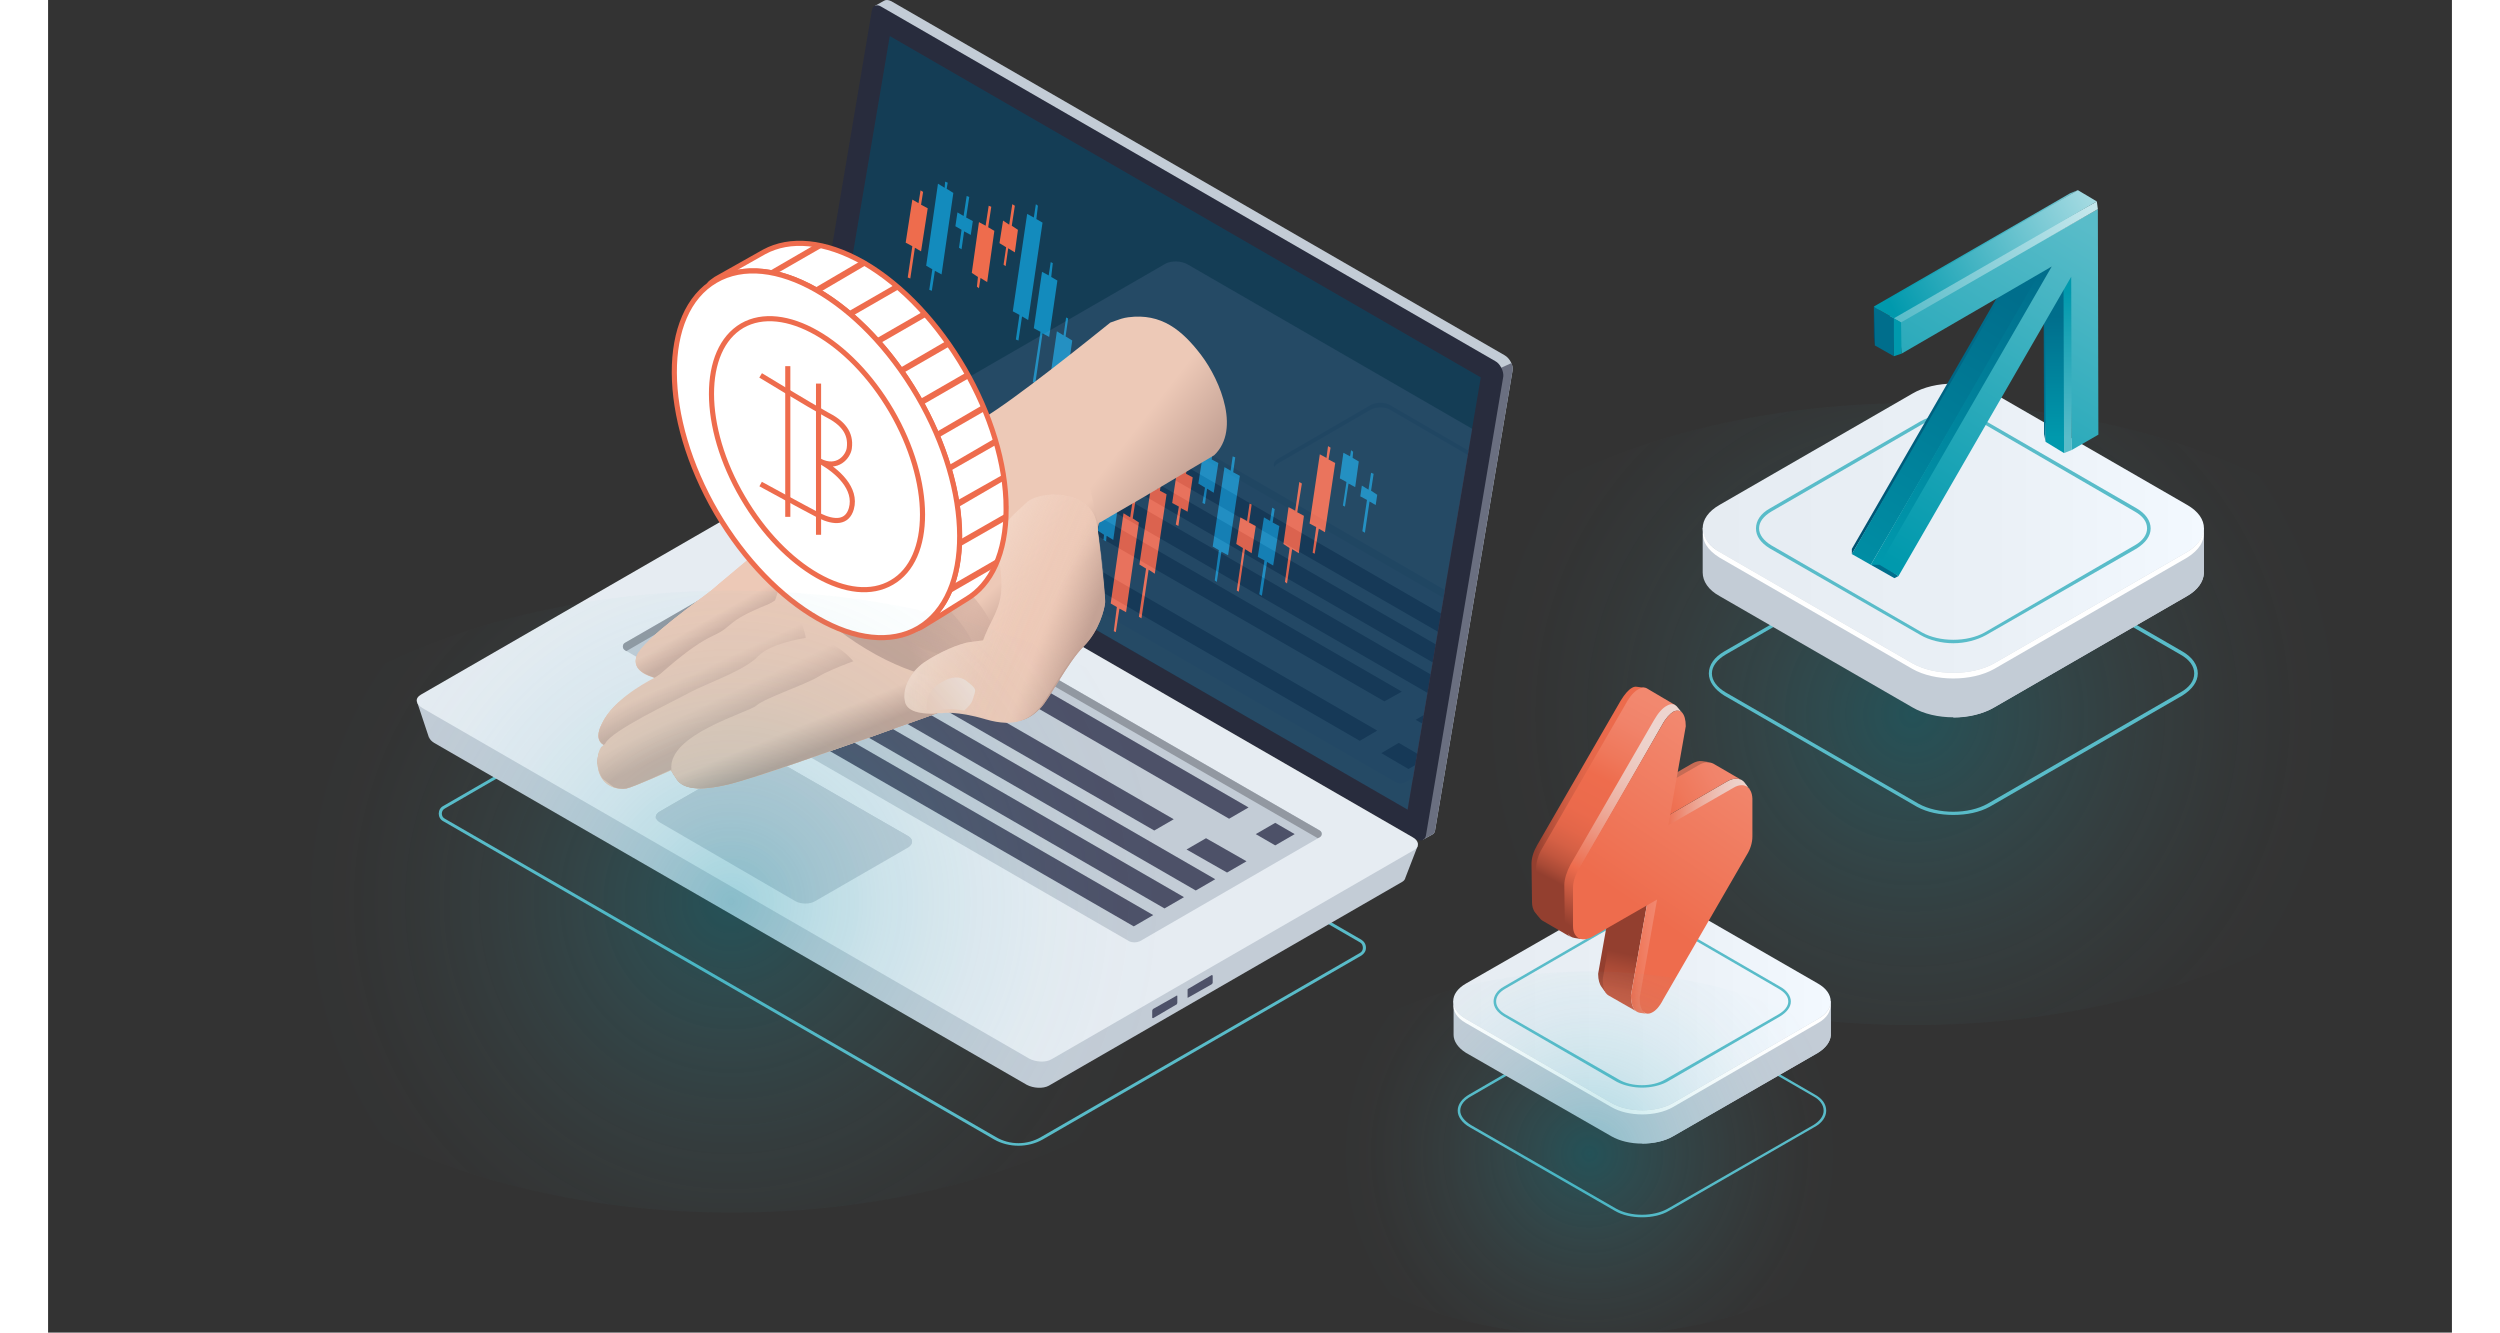 <svg version="1.2" viewBox="0 0 469 260" width="469" height="250" xmlns="http://www.w3.org/2000/svg" xmlns:xlink="http://www.w3.org/1999/xlink">
	<rect x="0" y="0" width="469" height="260" fill="#333333" stroke="none"/>
	<title>Group 313</title>
	<defs>
		<clipPath clipPathUnits="userSpaceOnUse" id="cp1">
			<path d="m-16-2h468.82v250h-468.82z"/>
		</clipPath>
		<linearGradient id="g2" x1="13999" y1="88" x2="14137.2" y2="88" gradientUnits="userSpaceOnUse">
			<stop offset="0" stop-color="#c3ccd6"/>
			<stop offset=".326" stop-color="#c7d0d9"/>
			<stop offset=".709" stop-color="#d6dde5"/>
			<stop offset="1" stop-color="#e6ecf2"/>
		</linearGradient>
		<linearGradient id="g3" x1="13998.9" y1="123.4" x2="14022.7" y2="123.4" gradientUnits="userSpaceOnUse">
			<stop offset="0" stop-color="#6a6f80"/>
			<stop offset=".187" stop-color="#6e7384"/>
			<stop offset=".406" stop-color="#7c8291"/>
			<stop offset=".643" stop-color="#9399a7"/>
			<stop offset=".89" stop-color="#b2bac6"/>
			<stop offset="1" stop-color="#c3ccd6"/>
		</linearGradient>
		<linearGradient id="g4" x1="14083.1" y1="156.8" x2="14278.5" y2="156.8" gradientUnits="userSpaceOnUse">
			<stop offset="0" stop-color="#e6ecf2"/>
			<stop offset=".574" stop-color="#eaf0f6"/>
			<stop offset="1" stop-color="#f3f9ff"/>
		</linearGradient>
		<linearGradient id="g5" x1="14115.9" y1="167.9" x2="14165.9" y2="167.9" gradientUnits="userSpaceOnUse">
			<stop offset="0" stop-color="#c3ccd6"/>
			<stop offset=".272" stop-color="#c7d0da"/>
			<stop offset=".593" stop-color="#d6dee6"/>
			<stop offset=".937" stop-color="#edf4fa"/>
			<stop offset="1" stop-color="#f3f9ff"/>
		</linearGradient>
		<linearGradient id="g6" x1="14894.6" y1="477.1" x2="14972.4" y2="370.6" gradientUnits="userSpaceOnUse">
			<stop offset=".035" stop-color="#138bbd"/>
			<stop offset=".226" stop-color="#169ac6"/>
			<stop offset=".595" stop-color="#1ec2df"/>
			<stop offset="1" stop-color="#2af6ff"/>
		</linearGradient>
		<linearGradient id="g7" x1="14895" y1="477.4" x2="14972.9" y2="370.9" gradientUnits="userSpaceOnUse">
			<stop offset=".035" stop-color="#138bbd"/>
			<stop offset=".226" stop-color="#169ac6"/>
			<stop offset=".595" stop-color="#1ec2df"/>
			<stop offset="1" stop-color="#2af6ff"/>
		</linearGradient>
		<linearGradient id="g8" x1="15409.9" y1="2133.7" x2="15482" y2="2043.6" gradientUnits="userSpaceOnUse">
			<stop offset=".035" stop-color="#ee6c4d"/>
			<stop offset=".531" stop-color="#ef785c"/>
			<stop offset="1" stop-color="#f2886f"/>
		</linearGradient>
		<linearGradient id="g9" x1="15412.2" y1="2145.3" x2="15499.8" y2="2035.7" gradientUnits="userSpaceOnUse">
			<stop offset=".035" stop-color="#ee6c4d"/>
			<stop offset=".531" stop-color="#ef785c"/>
			<stop offset="1" stop-color="#f2886f"/>
		</linearGradient>
		<linearGradient id="g10" x1="14901.6" y1="501.8" x2="15011.5" y2="351.4" gradientUnits="userSpaceOnUse">
			<stop offset=".035" stop-color="#138bbd"/>
			<stop offset=".226" stop-color="#169ac6"/>
			<stop offset=".595" stop-color="#1ec2df"/>
			<stop offset="1" stop-color="#2af6ff"/>
		</linearGradient>
		<linearGradient id="g11" x1="15417.4" y1="2158.1" x2="15505" y2="2048.6" gradientUnits="userSpaceOnUse">
			<stop offset=".035" stop-color="#ee6c4d"/>
			<stop offset=".531" stop-color="#ef785c"/>
			<stop offset="1" stop-color="#f2886f"/>
		</linearGradient>
		<linearGradient id="g12" x1="14908.8" y1="496.9" x2="14986.7" y2="390.4" gradientUnits="userSpaceOnUse">
			<stop offset=".035" stop-color="#138bbd"/>
			<stop offset=".226" stop-color="#169ac6"/>
			<stop offset=".595" stop-color="#1ec2df"/>
			<stop offset="1" stop-color="#2af6ff"/>
		</linearGradient>
		<linearGradient id="g13" x1="14907" y1="493.9" x2="14984.9" y2="387.5" gradientUnits="userSpaceOnUse">
			<stop offset=".035" stop-color="#138bbd"/>
			<stop offset=".226" stop-color="#169ac6"/>
			<stop offset=".595" stop-color="#1ec2df"/>
			<stop offset="1" stop-color="#2af6ff"/>
		</linearGradient>
		<linearGradient id="g14" x1="15413" y1="2177.7" x2="15527.4" y2="2034.5" gradientUnits="userSpaceOnUse">
			<stop offset=".035" stop-color="#ee6c4d"/>
			<stop offset=".531" stop-color="#ef785c"/>
			<stop offset="1" stop-color="#f2886f"/>
		</linearGradient>
		<linearGradient id="g15" x1="15418.6" y1="2188.1" x2="15539.6" y2="2036.6" gradientUnits="userSpaceOnUse">
			<stop offset=".035" stop-color="#ee6c4d"/>
			<stop offset=".531" stop-color="#ef785c"/>
			<stop offset="1" stop-color="#f2886f"/>
		</linearGradient>
		<linearGradient id="g16" x1="15432.9" y1="2183.8" x2="15528.6" y2="2064.1" gradientUnits="userSpaceOnUse">
			<stop offset=".035" stop-color="#ee6c4d"/>
			<stop offset=".531" stop-color="#ef785c"/>
			<stop offset="1" stop-color="#f2886f"/>
		</linearGradient>
		<linearGradient id="g17" x1="14916.9" y1="513.3" x2="14997.5" y2="403.2" gradientUnits="userSpaceOnUse">
			<stop offset=".035" stop-color="#138bbd"/>
			<stop offset=".226" stop-color="#169ac6"/>
			<stop offset=".595" stop-color="#1ec2df"/>
			<stop offset="1" stop-color="#2af6ff"/>
		</linearGradient>
		<linearGradient id="g18" x1="15430.7" y1="2183.5" x2="15532.6" y2="2056.1" gradientUnits="userSpaceOnUse">
			<stop offset=".035" stop-color="#138bbd"/>
			<stop offset=".226" stop-color="#169ac6"/>
			<stop offset=".595" stop-color="#1ec2df"/>
			<stop offset="1" stop-color="#2af6ff"/>
		</linearGradient>
		<linearGradient id="g19" x1="15437" y1="2177.1" x2="15524.6" y2="2067.5" gradientUnits="userSpaceOnUse">
			<stop offset=".035" stop-color="#ee6c4d"/>
			<stop offset=".531" stop-color="#ef785c"/>
			<stop offset="1" stop-color="#f2886f"/>
		</linearGradient>
		<linearGradient id="g20" x1="14906.2" y1="515.5" x2="14996.7" y2="391.7" gradientUnits="userSpaceOnUse">
			<stop offset=".035" stop-color="#138bbd"/>
			<stop offset=".226" stop-color="#169ac6"/>
			<stop offset=".595" stop-color="#1ec2df"/>
			<stop offset="1" stop-color="#2af6ff"/>
		</linearGradient>
		<linearGradient id="g21" x1="14895.8" y1="526.9" x2="14997.8" y2="387.4" gradientUnits="userSpaceOnUse">
			<stop offset=".035" stop-color="#138bbd"/>
			<stop offset=".226" stop-color="#169ac6"/>
			<stop offset=".595" stop-color="#1ec2df"/>
			<stop offset="1" stop-color="#2af6ff"/>
		</linearGradient>
		<linearGradient id="g22" x1="14905.4" y1="509.1" x2="14996.2" y2="384.9" gradientUnits="userSpaceOnUse">
			<stop offset=".035" stop-color="#138bbd"/>
			<stop offset=".226" stop-color="#169ac6"/>
			<stop offset=".595" stop-color="#1ec2df"/>
			<stop offset="1" stop-color="#2af6ff"/>
		</linearGradient>
		<linearGradient id="g23" x1="15442.3" y1="2170.1" x2="15529.9" y2="2060.5" gradientUnits="userSpaceOnUse">
			<stop offset=".035" stop-color="#ee6c4d"/>
			<stop offset=".531" stop-color="#ef785c"/>
			<stop offset="1" stop-color="#f2886f"/>
		</linearGradient>
		<linearGradient id="g24" x1="15447.8" y1="2173.8" x2="15535.4" y2="2064.2" gradientUnits="userSpaceOnUse">
			<stop offset=".035" stop-color="#ee6c4d"/>
			<stop offset=".531" stop-color="#ef785c"/>
			<stop offset="1" stop-color="#f2886f"/>
		</linearGradient>
		<linearGradient id="g25" x1="14921.9" y1="493.9" x2="14999.7" y2="387.4" gradientUnits="userSpaceOnUse">
			<stop offset=".035" stop-color="#138bbd"/>
			<stop offset=".226" stop-color="#169ac6"/>
			<stop offset=".595" stop-color="#1ec2df"/>
			<stop offset="1" stop-color="#2af6ff"/>
		</linearGradient>
		<linearGradient id="g26" x1="14928.3" y1="493.9" x2="15006.1" y2="387.5" gradientUnits="userSpaceOnUse">
			<stop offset=".035" stop-color="#138bbd"/>
			<stop offset=".226" stop-color="#169ac6"/>
			<stop offset=".595" stop-color="#1ec2df"/>
			<stop offset="1" stop-color="#2af6ff"/>
		</linearGradient>
		<linearGradient id="g27" x1="15462.1" y1="2178.7" x2="15549.7" y2="2069.2" gradientUnits="userSpaceOnUse">
			<stop offset=".035" stop-color="#ee6c4d"/>
			<stop offset=".531" stop-color="#ef785c"/>
			<stop offset="1" stop-color="#f2886f"/>
		</linearGradient>
		<clipPath clipPathUnits="userSpaceOnUse" id="cp2">
			<path d="m122.78 13.08l115.37 66.61-14.31 84.34-115.29-66.57z"/>
		</clipPath>
		<linearGradient id="g28" x1="14008.4" y1="113.5" x2="14203.8" y2="113.5" gradientUnits="userSpaceOnUse">
			<stop offset="0" stop-color="#c0bff6"/>
			<stop offset=".294" stop-color="#c4c3f6"/>
			<stop offset=".64" stop-color="#d2d2f9"/>
			<stop offset="1" stop-color="#e9e9fd"/>
		</linearGradient>
		<linearGradient id="g29" x1="13995.3" y1="99.1" x2="14045.4" y2="99.1" gradientUnits="userSpaceOnUse">
			<stop offset="0" stop-color="#c0bff6"/>
			<stop offset=".294" stop-color="#c4c3f6"/>
			<stop offset=".64" stop-color="#d2d2f9"/>
			<stop offset="1" stop-color="#e9e9fd"/>
		</linearGradient>
		<clipPath clipPathUnits="userSpaceOnUse" id="cp3">
			<path d="m175.38 105.58c-1.39 1.61-1.72 3.72-1.95 5.82-0.31 2.89-0.49 5.81-0.74 8.7-0.49 5.82-1 11.67-2.46 17.32-3.13 12.1-10.6 22.78-19.91 31.11-3.64 3.26-7.64 6.24-12.2 8.01-4.83 1.88-10.08 2.34-15.24 2.85-5.61 0.56-11.22 1.21-16.73 2.41-6.61 1.43-13.61 3.62-19.94 1.26-2.05-0.77-3.91-1.98-5.74-3.18q-6.43-4.21-12.86-8.41c-4.64-3.04-9.47-6.28-12.14-11.15-1.48-2.72-2.6-6.38-2.42-9.51 0.15-2.67 1.93-4.54 3.08-6.92 3.36-6.95 6.94-13.76 10.98-20.34 4.08-6.65 8.63-13.15 14.72-18.02 3.85-3.09 8.23-5.44 12.58-7.77 4.56-2.44 9.12-4.89 13.37-7.84 4.33-3.01 8.39-6.56 13.34-8.36 3.98-1.44 8.28-1.65 12.51-1.65 2.04 0 4.22 0.01 5.94-1.09 1.99-1.26 3.01-3.79 5.16-4.76 0.66-0.29 1.38-0.42 2.09-0.55 5.96-1.04 11.35-3.04 17.29-4.04 1.9-0.32 3.29-1.27 5.23-1.51 6.43-0.83 10.48 2.48 14.2 7.36 3.77 4.95 8.07 15.22 2 20.04-3.65 2.89-6.8 6.63-9.98 10.02q-0.09 0.1-0.18 0.2z"/>
		</clipPath>
		<linearGradient id="g30" x1="52.2" y1="41.2" x2="171.1" y2="133.9" gradientUnits="userSpaceOnUse">
			<stop offset=".818" stop-color="#edc9b7"/>
			<stop offset=".913" stop-color="#c4a295"/>
		</linearGradient>
		<linearGradient id="g31" x1="114.5" y1="128.8" x2="129.2" y2="144.9" gradientUnits="userSpaceOnUse">
			<stop offset=".613" stop-color="#edc9b7"/>
			<stop offset="1" stop-color="#c4a295"/>
		</linearGradient>
		<linearGradient id="g32" x1="83.1" y1="119.1" x2="89.3" y2="130" gradientUnits="userSpaceOnUse">
			<stop offset=".708" stop-color="#edc9b7"/>
			<stop offset=".994" stop-color="#d3afa1"/>
		</linearGradient>
		<linearGradient id="g33" x1="77" y1="122.5" x2="86" y2="142" gradientUnits="userSpaceOnUse">
			<stop offset=".777" stop-color="#edc9b7"/>
			<stop offset=".994" stop-color="#d3afa1"/>
		</linearGradient>
		<linearGradient id="g34" x1="85.1" y1="133" x2="94.4" y2="152.5" gradientUnits="userSpaceOnUse">
			<stop offset=".474" stop-color="#edc9b7"/>
			<stop offset=".733" stop-color="#d3afa1"/>
		</linearGradient>
		<linearGradient id="g35" x1="108.3" y1="140.3" x2="113.5" y2="153" gradientUnits="userSpaceOnUse">
			<stop offset=".416" stop-color="#edc9b7"/>
			<stop offset=".822" stop-color="#c4a295"/>
		</linearGradient>
		<linearGradient id="g36" x1="153.1" y1="112" x2="127.8" y2="119.8" gradientUnits="userSpaceOnUse">
			<stop offset="0" stop-color="#d3afa1" stop-opacity="0"/>
			<stop offset="1" stop-color="#d3afa1" stop-opacity="1"/>
		</linearGradient>
		<linearGradient id="g37" x1="149.5" y1="115.8" x2="124.1" y2="123.5" gradientUnits="userSpaceOnUse">
			<stop offset="0" stop-color="#d3afa1" stop-opacity="0"/>
			<stop offset="1" stop-color="#c6a497" stop-opacity="1"/>
		</linearGradient>
		<linearGradient id="g38" x1="129.5" y1="118.8" x2="166.1" y2="132.7" gradientUnits="userSpaceOnUse">
			<stop offset="0" stop-color="#c4a295" stop-opacity=".4"/>
			<stop offset=".017" stop-color="#c8a598" stop-opacity=".45"/>
			<stop offset=".133" stop-color="#e2bfae" stop-opacity=".76"/>
			<stop offset=".185" stop-color="#edc9b7" stop-opacity=".89"/>
			<stop offset=".279" stop-color="#edc9b7" stop-opacity=".93"/>
			<stop offset=".464" stop-color="#edc9b7" stop-opacity=".98"/>
			<stop offset=".644" stop-color="#edc9b7" stop-opacity="1"/>
			<stop offset=".667" stop-color="#edc9b7" stop-opacity=".93"/>
			<stop offset=".712" stop-color="#edc9b7" stop-opacity=".74"/>
			<stop offset=".776" stop-color="#edc9b7" stop-opacity=".44"/>
			<stop offset=".854" stop-color="#edc9b7" stop-opacity=".03"/>
			<stop offset=".86" stop-color="#edc9b7" stop-opacity="0"/>
		</linearGradient>
		<linearGradient id="g39" x1="125.9" y1="114.5" x2="160.3" y2="133.3" gradientUnits="userSpaceOnUse">
			<stop offset=".327" stop-color="#f5dacb" stop-opacity=".89"/>
			<stop offset=".345" stop-color="#f4d9ca" stop-opacity=".82"/>
			<stop offset=".408" stop-color="#f4d9ca" stop-opacity=".61"/>
			<stop offset=".472" stop-color="#f4d9ca" stop-opacity=".42"/>
			<stop offset=".535" stop-color="#f4d9ca" stop-opacity=".27"/>
			<stop offset=".598" stop-color="#f4d9ca" stop-opacity=".15"/>
			<stop offset=".661" stop-color="#f4d9ca" stop-opacity=".07"/>
			<stop offset=".722" stop-color="#f4d9ca" stop-opacity=".02"/>
			<stop offset=".782" stop-color="#f4d9ca" stop-opacity="0"/>
		</linearGradient>
		<linearGradient id="g40" x1="129.1" y1="145.3" x2="142.8" y2="137.5" gradientUnits="userSpaceOnUse">
			<stop offset="0" stop-color="#edc9b7"/>
			<stop offset=".994" stop-color="#ede6e2"/>
		</linearGradient>
		<linearGradient id="g41" x1="281.4" y1="103.1" x2="379.2" y2="103.1" gradientUnits="userSpaceOnUse">
			<stop offset="0" stop-color="#e6ecf2"/>
			<stop offset=".574" stop-color="#eaf0f6"/>
			<stop offset="1" stop-color="#f3f9ff"/>
		</linearGradient>
		<radialGradient id="g43" cx="1802.3" cy="-5770.7" r="26.4" gradientUnits="userSpaceOnUse">
			<stop offset="0" stop-color="#6a6f80" stop-opacity=".32"/>
			<stop offset="1" stop-color="#6a6f80" stop-opacity="0"/>
		</radialGradient>
		<linearGradient id="g44" x1="350.1" y1="61.7" x2="350.1" y2="85.4" gradientUnits="userSpaceOnUse">
			<stop offset="0" stop-color="#006e8c"/>
			<stop offset="1" stop-color="#0099ad"/>
		</linearGradient>
		<linearGradient id="g45" x1="352.5" y1="57" x2="353" y2="85.4" gradientUnits="userSpaceOnUse">
			<stop offset="0" stop-color="#0099ad"/>
			<stop offset="1" stop-color="#59bcc9"/>
		</linearGradient>
		<linearGradient id="g46" x1="306.8" y1="114.2" x2="338.5" y2="59.1" gradientUnits="userSpaceOnUse">
			<stop offset="0" stop-color="#004e6e"/>
			<stop offset="1" stop-color="#006e8c"/>
		</linearGradient>
		<linearGradient id="g47" x1="342.8" y1="58.2" x2="300.1" y2="128.1" gradientUnits="userSpaceOnUse">
			<stop offset="0" stop-color="#006e8c"/>
			<stop offset="1" stop-color="#0099ad"/>
		</linearGradient>
		<linearGradient id="g48" x1="348.7" y1="53.5" x2="315.1" y2="109.4" gradientUnits="userSpaceOnUse">
			<stop offset="0" stop-color="#006e8c"/>
			<stop offset="1" stop-color="#0099ad"/>
		</linearGradient>
		<linearGradient id="g49" x1="315" y1="66" x2="315.6" y2="60.1" gradientUnits="userSpaceOnUse">
			<stop offset="0" stop-color="#004e6e"/>
			<stop offset="1" stop-color="#006e8c"/>
		</linearGradient>
		<linearGradient id="g50" x1="316.8" y1="54.9" x2="385.5" y2="31.6" gradientUnits="userSpaceOnUse">
			<stop offset="0" stop-color="#0099ad"/>
			<stop offset="1" stop-color="#c4e7ec"/>
		</linearGradient>
		<linearGradient id="g51" x1="317.9" y1="109.5" x2="357.1" y2="44.5" gradientUnits="userSpaceOnUse">
			<stop offset="0" stop-color="#0099ad"/>
			<stop offset="1" stop-color="#59bcc9"/>
		</linearGradient>
		<linearGradient id="g52" x1="319.4" y1="62.2" x2="356.9" y2="40.7" gradientUnits="userSpaceOnUse">
			<stop offset="0" stop-color="#59bcc9"/>
			<stop offset="1" stop-color="#c4e7ec"/>
		</linearGradient>
		<linearGradient id="g53" x1="318.2" y1="59.8" x2="364.4" y2="34.2" gradientUnits="userSpaceOnUse">
			<stop offset="0" stop-color="#0099ad"/>
			<stop offset="1" stop-color="#c4e7ec"/>
		</linearGradient>
		<linearGradient id="g55" x1="232.8" y1="195.4" x2="306.4" y2="195.4" gradientUnits="userSpaceOnUse">
			<stop offset="0" stop-color="#e6ecf2"/>
			<stop offset=".574" stop-color="#eaf0f6"/>
			<stop offset="1" stop-color="#f3f9ff"/>
		</linearGradient>
		<radialGradient id="g56" cx="3092" cy="-4858.6" r="23.2" gradientUnits="userSpaceOnUse">
			<stop offset="0" stop-color="#9298a1" stop-opacity="1"/>
			<stop offset=".347" stop-color="#7e8390" stop-opacity=".49"/>
			<stop offset="1" stop-color="#6a6f80" stop-opacity="0"/>
		</radialGradient>
		<linearGradient id="g57" x1="265.9" y1="174.1" x2="239.4" y2="262.6" gradientUnits="userSpaceOnUse">
			<stop offset=".168" stop-color="#933f2f"/>
			<stop offset=".201" stop-color="#a94a36"/>
			<stop offset=".247" stop-color="#c2563e"/>
			<stop offset=".299" stop-color="#d56045"/>
			<stop offset=".359" stop-color="#e36649"/>
			<stop offset=".434" stop-color="#eb6a4c"/>
			<stop offset=".571" stop-color="#ee6c4d"/>
			<stop offset=".686" stop-color="#ef785b"/>
			<stop offset=".848" stop-color="#f1836a"/>
			<stop offset=".985" stop-color="#f2886f"/>
		</linearGradient>
		<linearGradient id="g58" x1="274" y1="157.1" x2="290.5" y2="157.1" gradientUnits="userSpaceOnUse">
			<stop offset="0" stop-color="#ee6c4d"/>
			<stop offset=".046" stop-color="#ed7457"/>
			<stop offset=".259" stop-color="#ed9681"/>
			<stop offset=".466" stop-color="#edb1a2"/>
			<stop offset=".663" stop-color="#edc4ba"/>
			<stop offset=".846" stop-color="#edd0c9"/>
			<stop offset="1" stop-color="#edd4ce"/>
		</linearGradient>
		<linearGradient id="g59" x1="269.5" y1="172.7" x2="252.3" y2="252.5" gradientUnits="userSpaceOnUse">
			<stop offset=".168" stop-color="#933f2f"/>
			<stop offset=".205" stop-color="#a94a36"/>
			<stop offset=".258" stop-color="#c2563e"/>
			<stop offset=".317" stop-color="#d56045"/>
			<stop offset=".385" stop-color="#e36649"/>
			<stop offset=".471" stop-color="#eb6a4c"/>
			<stop offset=".627" stop-color="#ee6c4d"/>
			<stop offset=".73" stop-color="#ef785b"/>
			<stop offset=".876" stop-color="#f1836a"/>
			<stop offset="1" stop-color="#f2886f"/>
		</linearGradient>
		<linearGradient id="g60" x1="267.4" y1="186.5" x2="272.9" y2="186.5" gradientUnits="userSpaceOnUse">
			<stop offset="0" stop-color="#ee6c4d"/>
			<stop offset=".277" stop-color="#ef785b"/>
			<stop offset=".669" stop-color="#f1836a"/>
			<stop offset="1" stop-color="#f2886f"/>
		</linearGradient>
		<linearGradient id="g61" x1="273.6" y1="157" x2="288.1" y2="148.9" gradientUnits="userSpaceOnUse">
			<stop offset="0" stop-color="#ee6c4d"/>
			<stop offset=".277" stop-color="#ef785b"/>
			<stop offset=".669" stop-color="#f1836a"/>
			<stop offset="1" stop-color="#f2886f"/>
		</linearGradient>
		<linearGradient id="g62" x1="248" y1="156.5" x2="283.2" y2="156.5" gradientUnits="userSpaceOnUse">
			<stop offset=".025" stop-color="#933f2f"/>
			<stop offset=".073" stop-color="#a94a36"/>
			<stop offset=".143" stop-color="#c2563e"/>
			<stop offset=".22" stop-color="#d56045"/>
			<stop offset=".31" stop-color="#e36649"/>
			<stop offset=".422" stop-color="#eb6a4c"/>
			<stop offset=".627" stop-color="#ee6c4d"/>
			<stop offset=".73" stop-color="#ef785b"/>
			<stop offset=".876" stop-color="#f1836a"/>
			<stop offset="1" stop-color="#f2886f"/>
		</linearGradient>
		<linearGradient id="g63" x1="250" y1="179.7" x2="272.2" y2="137.2" gradientUnits="userSpaceOnUse">
			<stop offset=".168" stop-color="#933f2f"/>
			<stop offset=".205" stop-color="#a94a36"/>
			<stop offset=".258" stop-color="#c2563e"/>
			<stop offset=".317" stop-color="#d56045"/>
			<stop offset=".385" stop-color="#e36649"/>
			<stop offset=".471" stop-color="#eb6a4c"/>
			<stop offset=".627" stop-color="#ee6c4d"/>
			<stop offset=".73" stop-color="#ef785b"/>
			<stop offset=".876" stop-color="#f1836a"/>
			<stop offset="1" stop-color="#f2886f"/>
		</linearGradient>
		<linearGradient id="g64" x1="254.4" y1="180" x2="274.9" y2="144.2" gradientUnits="userSpaceOnUse">
			<stop offset="0" stop-color="#933f2f"/>
			<stop offset=".251" stop-color="#ee6c4d"/>
			<stop offset=".285" stop-color="#ed7457"/>
			<stop offset=".445" stop-color="#ed9681"/>
			<stop offset=".6" stop-color="#edb1a2"/>
			<stop offset=".748" stop-color="#edc4ba"/>
			<stop offset=".885" stop-color="#edd0c9"/>
			<stop offset="1" stop-color="#edd4ce"/>
		</linearGradient>
		<linearGradient id="g65" x1="268" y1="176.4" x2="287.8" y2="147.5" gradientUnits="userSpaceOnUse">
			<stop offset="0" stop-color="#ee6c4d"/>
			<stop offset=".234" stop-color="#ef7355"/>
			<stop offset="1" stop-color="#f2886f"/>
		</linearGradient>
		<radialGradient id="70uqzt7nuah" cx=".5" cy=".5" r=".698" xlink:href="#fpidi56owe"></radialGradient>
		<radialGradient id="fpidi56owe" cx=".5" cy=".5" r=".703" gradientTransform="matrix(0 1 .577 0 .211 0)" gradientUnits="objectBoundingBox">
			<stop offset="0" stop-color="#0099ad"/>
			<stop offset=".007" stop-color="#0199ad" stop-opacity=".988"/>
			<stop offset=".192" stop-color="#1ba3b5" stop-opacity=".69"/>
			<stop offset=".374" stop-color="#31acbc" stop-opacity=".443"/>
			<stop offset=".549" stop-color="#42b3c2" stop-opacity=".251"/>
			<stop offset=".715" stop-color="#4fb8c5" stop-opacity=".114"/>
			<stop offset=".87" stop-color="#56bac8" stop-opacity=".027"/>
			<stop offset="1" stop-color="#59bcc9" stop-opacity="0"/>
		</radialGradient>
		<radialGradient id="gradient-1" cx=".5" cy=".5" r=".703" gradientTransform="matrix(0 1 .577 0 .211 0)" gradientUnits="objectBoundingBox">
			<stop offset="0" stop-color="#0099ad"/>
			<stop offset=".007" stop-color="#0199ad" stop-opacity=".988"/>
			<stop offset=".192" stop-color="#1ba3b5" stop-opacity=".69"/>
			<stop offset=".374" stop-color="#31acbc" stop-opacity=".443"/>
			<stop offset=".549" stop-color="#42b3c2" stop-opacity=".251"/>
			<stop offset=".715" stop-color="#4fb8c5" stop-opacity=".114"/>
			<stop offset=".87" stop-color="#56bac8" stop-opacity=".027"/>
			<stop offset="1" stop-color="#59bcc9" stop-opacity="0"/>
		</radialGradient>
		<radialGradient id="gradient-2" cx=".5" cy=".5" r=".703" gradientTransform="matrix(0 1 .577 0 .211 0)" gradientUnits="objectBoundingBox">
			<stop offset="0" stop-color="#0099ad"/>
			<stop offset=".007" stop-color="#0199ad" stop-opacity=".988"/>
			<stop offset=".192" stop-color="#1ba3b5" stop-opacity=".69"/>
			<stop offset=".374" stop-color="#31acbc" stop-opacity=".443"/>
			<stop offset=".549" stop-color="#42b3c2" stop-opacity=".251"/>
			<stop offset=".715" stop-color="#4fb8c5" stop-opacity=".114"/>
			<stop offset=".87" stop-color="#56bac8" stop-opacity=".027"/>
			<stop offset="1" stop-color="#59bcc9" stop-opacity="0"/>
		</radialGradient>
	</defs>
	<style>.s0 { opacity: .3;fill: url(#g1) } .s1 { fill: #59bcc9 } .s2 { fill: url(#g2) } .s3 { fill: url(#g3) } .s4 { fill: #282c3d } .s5 { fill: #004e6e } .s6 { fill: #c3ccd6 } .s7 { fill: url(#g4) } .s8 { fill: #4d5168 } .s9 { fill: #9298a1 } .s10 { fill: url(#g5) } .s11 { fill: url(#g6) } .s12 { fill: url(#g7) } .s13 { fill: url(#g8) } .s14 { fill: url(#g9) } .s15 { fill: url(#g10) } .s16 { fill: url(#g11) } .s17 { fill: url(#g12) } .s18 { fill: url(#g13) } .s19 { fill: url(#g14) } .s20 { fill: url(#g15) } .s21 { fill: url(#g16) } .s22 { fill: url(#g17) } .s23 { fill: url(#g18) } .s24 { fill: url(#g19) } .s25 { fill: url(#g20) } .s26 { fill: url(#g21) } .s27 { fill: url(#g22) } .s28 { fill: url(#g23) } .s29 { fill: url(#g24) } .s30 { fill: url(#g25) } .s31 { fill: url(#g26) } .s32 { fill: url(#g27) } .s33 { fill: url(#g28) } .s34 { fill: url(#g29) } .s35 { fill: #9198db } .s36 { fill: #adb1f2 } .s37 { fill: #24126a } .s38 { fill: #d4c3b0 } .s39 { fill: url(#g30) } .s40 { fill: url(#g31) } .s41 { fill: url(#g32) } .s42 { fill: url(#g33) } .s43 { fill: url(#g34) } .s44 { fill: url(#g35) } .s45 { fill: url(#g36) } .s46 { fill: url(#g37) } .s47 { fill: url(#g38) } .s48 { fill: url(#g39) } .s49 { fill: url(#g40) } .s50 { fill: #ffffff;stroke: #ee6c4d;stroke-miterlimit:100 } .s51 { fill: none;stroke: #ee6c4d;stroke-miterlimit:100 } .s52 { fill: #ee6c4d } .s53 { fill: url(#g41) } .s54 { fill: #ffffff } .s55 { opacity: .3;fill: url(#g42) } .s56 { fill: url(#g43) } .s57 { fill: #006e8c } .s58 { fill: url(#g44) } .s59 { fill: url(#g45) } .s60 { fill: url(#g46) } .s61 { fill: url(#g47) } .s62 { fill: url(#g48) } .s63 { fill: url(#g49) } .s64 { fill: url(#g50) } .s65 { fill: url(#g51) } .s66 { fill: url(#g52) } .s67 { fill: #0099ad } .s68 { fill: url(#g53) } .s69 { opacity: .3;fill: url(#g54) } .s70 { fill: url(#g55) } .s71 { fill: url(#g56) } .s72 { fill: #c76b54 } .s73 { fill: url(#g57) } .s74 { fill: url(#g58) } .s75 { fill: url(#g59) } .s76 { fill: url(#g60) } .s77 { fill: url(#g61) } .s78 { fill: url(#g62) } .s79 { fill: url(#g63) } .s80 { fill: url(#g64) } .s81 { fill: url(#g65) }
	</style>
	<g id="Group 313" transform="matrix(1, 0, 0, 1, 41.421, -0)">
		<g id="Group 312" clip-path="url(#cp1)">
			<g id="Group 311">
				<g id="Group 288">
					<g id="Group 277" transform="matrix(1, 0, 0, 1, 0, -6.061)">
						<g id="Group 276">
							<g id="Group 249">
								<path id="Path 621" fill-rule="evenodd" class="s1" d="m147.9 229.6c-1.6 0-3.3-0.4-4.7-1.2l-107.5-62.1c-0.6-0.3-0.9-0.9-0.9-1.5 0-0.6 0.3-1.2 0.9-1.5l66.8-38.6q0.1 0 0.3 0l112 64.7c0.6 0.4 0.9 0.9 0.9 1.6 0 0.6-0.3 1.1-0.9 1.5l-62.2 35.9c-1.4 0.8-3.1 1.2-4.7 1.2zm-45.3-104.3l-66.6 38.5c-0.4 0.2-0.6 0.6-0.6 1 0 0.4 0.2 0.8 0.6 1l107.5 62.1c2.7 1.6 6.1 1.6 8.8 0l62.2-35.9c0.4-0.2 0.6-0.6 0.6-1 0-0.5-0.2-0.9-0.6-1.1z"/>
							</g>
							<g id="Group 270">
								<g id="Group 251">
									<path id="Path 622" class="s2" d="m106.1 96.6l15-88.9-1.2-0.5 1.8-1c0.3-0.2 0.8-0.2 1.4 0.1l119.7 69.1c1 0.6 1.7 2 1.5 3l-15.1 89.6c0 0.4-0.3 0.8-0.6 0.9l-1.8 1-0.3-1.6h0.1l-118.9-68.7c-1-0.6-1.8-2-1.6-3z"/>
									<path id="Path 623" class="s3" d="m242.1 77.8l2-0.9c0.2 0.5 0.3 1.1 0.2 1.5l-15.1 89.6c0 0.4-0.3 0.8-0.6 0.9l-1.8 1-0.3-1.6h0.1l-6-3.5z"/>
									<path id="Path 624" class="s4" d="m105.8 100.7l119.7 69.1c0.9 0.5 1.7 0.2 1.9-0.7l15.1-89.6c0.1-1-0.6-2.5-1.6-3l-119.7-69.1c-0.9-0.6-1.7-0.3-1.9 0.7l-15.1 89.5c-0.1 1.1 0.6 2.5 1.6 3.1z"/>
									<g id="Group 250" style="opacity: .5">
										<path id="Path 625" class="s5" d="m122.8 13.1l115.3 66.6-14.3 84.3-115.3-66.5z"/>
									</g>
								</g>
								<g id="Group 253">
									<path id="Path 626" class="s6" d="m30.6 143.1l6.5 3.4 65.5-37.8c1.1-0.6 3-0.6 4.3 0.2l112.9 65.2c1.1-0.6 6-3 6-3l-2.4 6.2q-0.1 0.5-0.6 0.8l-69 39.8c-1.1 0.6-3 0.5-4.3-0.2l-115.6-66.7q-0.8-0.5-1-1.1v0.1z"/>
									<path id="Path 627" class="s7" d="m31.6 144.2l118.4 68.4c1.3 0.7 3.3 0.8 4.4 0.1l70.7-40.8c1.1-0.6 1-1.8-0.3-2.5l-118.5-68.4c-1.3-0.8-3.2-0.8-4.3-0.2l-70.7 40.8c-1.2 0.7-1 1.8 0.3 2.6z"/>
									<path id="Path 628" class="s8" d="m185.8 197.8v-1.3c0-0.2-0.1-0.2-0.2-0.2l-4.6 2.7c-0.1 0-0.1 0.2-0.1 0.3v1.3c0 0.1 0 0.2 0.1 0.1l4.6-2.6c0.1-0.1 0.2-0.2 0.2-0.3z"/>
									<path id="Path 629" class="s8" d="m178.9 201.7v-1.3c0-0.1-0.1-0.2-0.1-0.1l-4.6 2.6c-0.1 0.1-0.2 0.2-0.2 0.4v1.3c0 0.1 0.1 0.1 0.2 0.1l4.6-2.7c0 0 0.1-0.2 0.1-0.3z"/>
									<path id="Path 630" class="s6" d="m206.7 168.1l-98.5-56.8c-0.6-0.4-1.4-0.4-2.1 0l-35 20.2c-0.5 0.3-0.5 1.1 0 1.4l98.4 56.8c0.6 0.3 1.4 0.3 2.1 0l35.1-20.3c0.5-0.3 0.5-1 0-1.3z"/>
									<path id="Path 631" class="s9" d="m206.7 169.4l-0.4 0.2-98.1-56.6c-0.6-0.4-1.4-0.4-2.1 0l-34.7 20.1-0.3-0.2c-0.5-0.3-0.5-1.1 0-1.4l35-20.2c0.7-0.4 1.5-0.4 2.1 0l98.5 56.8c0.5 0.3 0.5 1 0 1.3z"/>
									<g id="Group 252">
										<path id="Path 632" class="s8" d="m103.5 116.4l85.5 49.4 3.8-2.2-85.5-49.4z"/>
										<path id="Path 633" class="s8" d="m94.1 121.8l80.3 46.3 3.8-2.2-80.2-46.3z"/>
										<path id="Path 634" class="s8" d="m88.1 125.3l94.4 54.5 3.8-2.2-94.4-54.5z"/>
										<path id="Path 635" class="s8" d="m82 128.8l94.4 54.5 3.8-2.2-94.4-54.5z"/>
										<path id="Path 636" class="s8" d="m75.9 132.3l94.5 54.5 3.8-2.2-94.5-54.5z"/>
										<path id="Path 637" class="s8" d="m194.2 168.8l3.8 2.2 3.8-2.2-3.8-2.2z"/>
										<path id="Path 638" class="s8" d="m180.7 171.8l7.9 4.5 3.8-2.2-7.9-4.5z"/>
									</g>
									<path id="Path 639" class="s10" d="m104.4 181.9l-26.5-15.4c-1-0.6-1-1.5 0-2.1l18.2-10.5c1-0.6 2.7-0.6 3.7 0l26.6 15.3c1 0.6 1 1.6 0 2.2l-18.2 10.5c-1 0.6-2.7 0.6-3.8 0z"/>
									<path id="Path 640" class="s6" d="m126.4 170.1l-26.6-15.3c-1-0.6-2.7-0.6-3.7 0l-18.2 10.4q-0.5 0.3-0.7 0.7c-0.2-0.5 0-1.1 0.7-1.5l18.2-10.5c1-0.6 2.7-0.6 3.7 0l26.6 15.3c0.7 0.4 0.9 1 0.6 1.5q-0.2-0.3-0.6-0.6z"/>
								</g>
								<g id="Group 255">
									<g id="Group 254">
										<path id="Path 641" class="s11" d="m214.9 100.8l1.3 0.8 0.5-3.3 0.5 0.2-0.5 3.3 1.2 0.8-0.3 2-1.2-0.7-0.9 6.1-0.5-0.3 0.9-6.1-1.3-0.7z"/>
										<path id="Path 642" class="s12" d="m211.3 94.4l1.3 0.7 0.2-1.2 0.4 0.3-0.1 1.2 1.2 0.7-0.7 5-1.3-0.7-0.7 4.5-0.4-0.2 0.7-4.6-1.3-0.7z"/>
										<path id="Path 643" class="s13" d="m206.7 94.7l1.3 0.7 0.3-2.3 0.5 0.3-0.4 2.3 1.3 0.7-2 13.5-1.2-0.7-0.8 4.9-0.4-0.2 0.7-5-1.3-0.7z"/>
										<path id="Path 644" class="s14" d="m200.6 105l1.3 0.7 0.8-5.6 0.5 0.3-0.9 5.6 1.3 0.7-1 7.3-1.3-0.8-1 6.7-0.4-0.3 0.9-6.6-1.2-0.8z"/>
										<path id="Path 645" class="s15" d="m195.8 107l1.2 0.7 0.4-2.6 0.5 0.3-0.4 2.6 1.3 0.7-1.2 7.7-1.2-0.7-1 6.6-0.5-0.3 1-6.6-1.3-0.7z"/>
										<path id="Path 646" class="s16" d="m191.2 107l1.3 0.7 0.5-3.4 0.4 0.2-0.5 3.5 1.3 0.7-0.8 5.3-1.3-0.8-1.2 8.3-0.4-0.2 1.2-8.3-1.3-0.8z"/>
										<path id="Path 647" class="s17" d="m188.1 97.2l1.2 0.7 0.4-2.8 0.5 0.2-0.4 2.9 1.3 0.7-2.3 15.5-1.3-0.7-0.9 5.9-0.4-0.3 0.8-5.9-1.2-0.7z"/>
										<path id="Path 648" class="s18" d="m183.9 94.7l1.2 0.7 0.9-6.2 0.5 0.3-0.9 6.2 1.3 0.7-0.9 5.8-1.3-0.8-0.4 3-0.5-0.2 0.5-3-1.3-0.8z"/>
										<path id="Path 649" class="s19" d="m178.9 97.5l1.2 0.7 0.7-4.7 0.5 0.2-0.7 4.8 1.3 0.7-1 6.7-1.3-0.7-0.5 3.5-0.5-0.3 0.6-3.5-1.3-0.7z"/>
										<path id="Path 650" class="s20" d="m173.8 100.8l1.3 0.7 1-6.8 0.5 0.3-1.1 6.8 1.3 0.7-2.3 15.5-1.2-0.8-1.4 9.5-0.5-0.3 1.4-9.4-1.3-0.8z"/>
										<path id="Path 651" class="s21" d="m168.4 106.2l1.3 0.8 0.6-4 0.5 0.3-0.6 3.9 1.2 0.8-2.5 17.5-1.3-0.7-0.7 4.6-0.4-0.2 0.6-4.7-1.2-0.7z"/>
										<path id="Path 652" class="s22" d="m164.5 101.9l1.3 0.7 0.6-3.9 0.4 0.2-0.5 4 1.2 0.7-1.1 7.8-1.3-0.8-0.1 1.1-0.5-0.3 0.1-1-1.2-0.8z"/>
										<path id="Path 653" class="s23" d="m162.2 86.8l1.2 0.7 0.5-3.2 0.5 0.3-0.5 3.2 1.3 0.7-2.1 14.3-1.3-0.7-0.6 4-0.5-0.2 0.6-4.1-1.2-0.7z"/>
										<path id="Path 654" class="s24" d="m158.2 82.9l1.2 0.7 0.2-1.2 0.5 0.3-0.2 1.2 1.3 0.7-1 6.6-1.3-0.8-0.5 3.9-0.5-0.3 0.6-3.8-1.3-0.8z"/>
										<path id="Path 655" class="s25" d="m155.4 70.7l1.3 0.8 0.5-3.5 0.4 0.2-0.5 3.5 1.3 0.8-1.6 11-1.3-0.8-0.5 3.7-0.5-0.3 0.5-3.6-1.2-0.8z"/>
										<path id="Path 656" class="s26" d="m152.5 59.1l1.3 0.7 0.4-2.6 0.4 0.2-0.3 2.7 1.2 0.7-1.6 11-1.3-0.7-1.4 9.7-0.5-0.2 1.5-9.8-1.3-0.7z"/>
										<path id="Path 657" class="s27" d="m149.6 47.8l1.3 0.7 0.4-2.6 0.4 0.3-0.3 2.6 1.2 0.7-2.8 19-1.2-0.7-0.7 4.7-0.5-0.2 0.7-4.8-1.3-0.7z"/>
										<path id="Path 658" class="s28" d="m144.9 49.1l1.2 0.8 0.6-4 0.5 0.3-0.6 3.9 1.2 0.8-0.6 4.4-1.3-0.8-0.5 3.5-0.4-0.3 0.5-3.4-1.3-0.8z"/>
										<path id="Path 659" class="s29" d="m140.2 49.4l1.3 0.7 0.6-3.9 0.5 0.2-0.6 4 1.2 0.7-1.4 10-1.3-0.8-0.3 2-0.4-0.3 0.2-1.9-1.2-0.8z"/>
										<path id="Path 660" class="s30" d="m136 47.5l1.2 0.7 0.6-3.9 0.5 0.2-0.6 4 1.3 0.7-0.4 2.7-1.3-0.7-0.5 3.5-0.5-0.3 0.5-3.5-1.2-0.7z"/>
										<path id="Path 661" class="s31" d="m132.2 41.9l1.3 0.8 0.1-1.2 0.5 0.2-0.2 1.2 1.3 0.8-2.3 15.9-1.3-0.7-0.6 3.9-0.5-0.2 0.6-4-1.2-0.7z"/>
										<path id="Path 662" class="s32" d="m127.2 45l1.2 0.7 0.4-2.5 0.5 0.3-0.4 2.5 1.3 0.7-1.3 8.4-1.2-0.7-0.9 6-0.5-0.2 0.9-6.1-1.3-0.7z"/>
									</g>
								</g>
							</g>
							<g id="Group 275" style="opacity: .1">
								<g id="Group 274" clip-path="url(#cp2)">
									<g id="Group 273">
										<path id="Path 675" class="s33" d="m106.2 100.9l118.5 68.4c1.3 0.7 3.2 0.8 4.4 0.1l70.7-40.8c1.1-0.6 0.9-1.8-0.4-2.5l-118.4-68.4c-1.3-0.8-3.3-0.8-4.4-0.2l-70.7 40.8c-1.1 0.7-1 1.8 0.3 2.6z"/>
										<path id="Path 676" class="s34" d="m225 113.1l-26.5-15.3c-1-0.6-1-1.6 0-2.2l18.1-10.5c1.1-0.6 2.8-0.6 3.8 0l26.5 15.4c1.1 0.6 1.1 1.5 0 2.1l-18.1 10.5c-1 0.6-2.7 0.6-3.8 0z"/>
										<path id="Path 677" class="s35" d="m246.9 101.4l-26.5-15.4c-1-0.6-2.7-0.6-3.8 0l-18.1 10.5q-0.5 0.3-0.7 0.7c-0.2-0.6 0-1.2 0.7-1.6l18.1-10.5c1.1-0.6 2.8-0.6 3.8 0l26.5 15.4c0.8 0.4 1 1 0.7 1.5q-0.2-0.4-0.7-0.6z"/>
										<g id="Group 272">
											<path id="Path 678" class="s36" d="m258.6 137.1l-98.4-56.9c-0.7-0.3-1.5-0.3-2.2 0l-35 20.3c-0.5 0.3-0.5 1 0 1.3l98.4 56.8c0.6 0.4 1.5 0.4 2.1 0l35.1-20.2c0.5-0.3 0.5-1 0-1.3z"/>
											<path id="Path 679" class="s35" d="m258.6 138.4l-0.3 0.2-98.1-56.7c-0.7-0.3-1.5-0.3-2.2 0l-34.7 20.1-0.3-0.2c-0.5-0.3-0.5-1 0-1.3l35-20.3c0.7-0.3 1.5-0.3 2.2 0l98.4 56.9c0.5 0.3 0.5 1 0 1.3z"/>
											<g id="Group 271">
												<path id="Path 680" class="s37" d="m132.2 99.1l85.7 49.5-3.4 2-85.7-49.5z"/>
												<path id="Path 681" class="s37" d="m141.2 93.9l81.5 47.1-3.4 1.9-81.5-47z"/>
												<path id="Path 682" class="s37" d="m228.8 144.5l7.6 4.4-3.4 1.9-7.6-4.3z"/>
												<path id="Path 683" class="s37" d="m222.1 151l5.3 3.1-3.4 2-5.3-3.1z"/>
												<path id="Path 684" class="s37" d="m146.9 90.6l95.2 55-3.4 2-95.2-55z"/>
												<path id="Path 685" class="s37" d="m152.5 87.4l95.2 55-3.4 1.9-95.2-55z"/>
												<path id="Path 686" class="s37" d="m158.2 84.1l95.2 55-3.4 1.9-95.2-54.9z"/>
											</g>
										</g>
									</g>
								</g>
							</g>
						</g>
					</g>
					<path id="Path 689" class="s38" d="M 141.3 149.739 C 141.367 149.739 141.433 149.739 141.5 149.739 L 141.3 149.739 Z"/>
					<g id="Group 279" transform="matrix(1, 0, 0, 1, 0, -6.061)">
						<g id="Group 278" clip-path="url(#cp3)">
							<path id="Path 690" class="s39" d="m65.9 156.1c0.7 3.6 4 4 5.5 3.8 1.5-0.3 8.8-3.6 8.8-3.6 0 0-0.1 0.3 1.1 1.9 1.2 1.7 4.2 2.3 10 0.9 5.8-1.4 19.8-6.5 28.5-9.5 8.7-3.1 12.8-4.6 12.8-4.6 0.4 0 0.6-0.1 0.6-0.1h1c0 0 2.8-0.2 8.3 1.4 5.5 1.6 8-0.3 9.8-2.2 1.7-1.8 5.2-8.8 8.3-11.9 3.1-3.1 4.1-7.4 4.2-8.5 0.1-0.3-0.1-1.7-0.2-3.5-0.4-3.6-1-8.7-1.2-10.2 0-0.7 0-1.1 0-1.4q0.1 0 0.1-0.1c0.1-0.6 0.5-0.6 0.5-0.6 0 0 3-1.8 8.4-4.9 5.3-3.1 37.4-22.2 41-24.4 2.4-1.4 4.1-5.5 2.4-10.9-0.9-2.8-2.8-5.9-6.1-9.2-9.5-9.4-19.9-7.2-22.4-6.7-2.6 0.4-8.5 6-8.5 6 0 0-7.6 6.7-12.6 10.9-5.1 4.1-19.3 15.5-25.1 18.9-2 1.1-3.3 1.5-4.4 1.6-2 0.2-3.5-0.4-8.3 1.7-7.5 3.3-17.6 10.9-21.8 15.1-4.3 4.1-16.2 13.2-18.4 15.1-2.2 1.8-13.6 9.7-14.8 13-0.8 2.4 1.6 3 2.9 3.6 0.5 0.2 0.6 0.6 0.6 0.6 0 0-7.2 3.5-9.8 8.1-2.7 4.5 0.2 5.1 0.2 5.1 0 0-2.1 1-1.4 4.6z"/>
							<path id="Path 691" class="s40" d="m65.8 155.2q0 0.4 0.1 0.9 0.3 1.2 0.9 2c0.5 0.8 1.3 1.3 2.1 1.6 0.9 0.3 1.8 0.3 2.5 0.2 1.5-0.3 8.8-3.6 8.8-3.6q0 0.1 0 0.2c0.1 0.2 0.4 0.7 1.1 1.7 1.2 1.7 4.2 2.3 10 0.9 5.8-1.4 19.8-6.5 28.5-9.5q2-0.8 3.8-1.4c6.1-2.1 9-3.2 9-3.2l1.6-0.1c0 0 2.8-0.2 8.2 1.4q0.1 0 0.1 0c5.5 1.6 8-0.3 9.8-2.2 1.7-1.8 5.2-8.8 8.3-11.9 3.1-3.1 4.1-7.4 4.2-8.5 0.1-1-1.1-11.5-1.4-13.7 0-0.7 0-1.1 0.1-1.5l-2.2-9.8c0 0-1.5-2.6-4.2-2.8 0 0-0.6-0.1-1.6-0.4q-0.2 0-0.3-0.1-0.3-0.1-0.6-0.2-0.2-0.1-0.5-0.2-1-0.5-2-1.2-0.2-0.2-0.4-0.4-0.1 0-0.1-0.1-0.3-0.2-0.6-0.5-0.3-0.4-0.6-0.7c-2.3-3.2-4-3-7.6-3.7-1.4-0.2-3.3-0.1-5.6 0-2.1 0.1-4 0.4-8.8 2.5-3.5 1.6-7.7 4.1-11.5 6.8-4.2 2.9-8.1 6.1-10.3 8.3-1.9 1.7-6.7 5.1-9.5 7.6-3.9 3.3-7.7 6.4-8.9 7.5-2.2 1.8-13.6 9.7-14.8 13-1 2.9 2.5 3.9 3.4 4.2 0.2 0 0 0.4 0 0.4h-0.1l-0.4 0.2-0.2 0.1q-0.4 0.2-0.9 0.5c-2.2 1.2-6.2 3.7-8.1 6.9-2.7 4.5 0.2 5.1 0.2 5.1q0 0 0 0c-0.1 0-0.4 0.2-0.7 0.6q0 0.1-0.1 0.1c-0.4 0.5-0.8 1.5-0.7 3z"/>
							<path id="Path 692" class="s41" d="m76.9 138.3l23.5-15.1c0 0 3.5-8.2-3.3-9.6-3.9 3.3-7.7 6.4-8.9 7.5-2.2 1.8-13.6 9.7-14.8 13-1 2.9 2.5 3.8 3.5 4.2z"/>
							<path id="Path 693" class="s42" d="m65.8 155.2c11.1-4.8 41.6-18.8 40.7-24.2-1-6.5-5.2-7.9-5.2-7.9-11.2 4.2-8.4 4.9-13 7-4.7 2.1-11.5 8.6-11.5 8.6h-0.1l-0.4 0.2-0.2 0.1-0.9 0.5c-2.2 1.2-6.2 3.7-8.1 6.9q-0.5 0.9-0.8 1.6c-0.9 2.3 0.2 3.1 0.7 3.4 0.2 0.1 0.3 0.1 0.3 0.1q0 0 0 0c-0.1 0-0.4 0.2-0.7 0.6q0 0.1-0.1 0.1c-0.4 0.5-0.8 1.5-0.7 3z"/>
							<path id="Path 694" class="s43" d="m65.8 155q0 0.4 0.1 0.9 0.3 1.3 0.9 2.1l2.1 1.6c0.9 0.4 1.8 0.4 2.5 0.3 1.5-0.3 8.8-3.7 8.8-3.7q0 0.1 0 0.2c0.1 0.2 0.4 0.7 1.1 1.8 1.2 1.7 4.2 2.3 10 0.9 5.8-1.5 19.8-6.8 28.5-10 1.4-0.5 0.9-0.6 2.1-1-2.7-7.6-4.9-15.5-14.2-17.8 0 0-8 1-10.6 3.8-2.6 2.8-10.1 5.3-13.4 7.1-3.3 1.8-15.2 7.4-16.4 9.9 0 0-0.7 0.7-0.8 0.7-0.4 0.6-0.8 1.6-0.7 3.2z"/>
							<path id="Path 695" class="s44" d="m80.2 156.3q0 0.1 0 0.2c0.1 0.2 0.4 0.7 1.1 1.7 1.2 1.7 4.2 2.3 10 0.9 5.8-1.4 19.8-6.5 28.5-9.5 8.7-3.1 12.8-4.6 12.8-4.6l1.6-0.1c0 0 2.9-0.9 8.3 0.7 1.5-7.8-1.1-16.5-24.4-11.4 0 0-6.7 2.3-9.1 3.8-2.3 1.5-10.7 4.3-12.2 5.7-1.5 1.4-17.5 5.6-16.6 12.6z"/>
							<path id="Ellipse 58" class="s45" d="m142.8 132.8c-2.5 3.8-12.7 1.5-22.9-5.1-10.1-6.6-16.3-15.1-13.8-18.9 2.5-3.8 12.8-1.6 22.9 5.1 10.1 6.6 16.3 15.1 13.8 18.9z"/>
							<path id="Ellipse 59" class="s46" d="m139.1 136.5c-2.5 3.9-12.7 1.6-22.8-5-10.2-6.7-16.3-15.1-13.8-18.9 2.5-3.9 12.7-1.6 22.8 5 10.2 6.7 16.4 15.1 13.8 18.9z"/>
							<path id="Path 696" class="s47" d="m125.8 143.1c0.6 2.2 4.2 2.2 5.6 2.2 0.3 0 0.5-0.1 0.5-0.1h1.1c0 0 2.8-0.5 8.5 1.2 5.8 1.7 8.5-0.1 10.3-2 1.8-1.9 5.5-9.3 8.7-12.5 3.2-3.3 4.3-7.8 4.4-9 0.2-1.7-1.6-14.4-1.8-15.1-1.5-6.5-11.2-6-13.6-3.7-2.5 2.5-6.2 4.4-5.3 11.5 0.8 5.7 0.4 7.9-1.5 11.6-1.1 2.1-1.7 3.8-1.7 3.8l-2.3 0.3c-2.2 0.2-6.4 2.1-9.2 4-2.7 1.9-4.4 5-3.7 7.8z"/>
							<path id="Path 697" class="s48" d="m125.8 143.1c0.6 2.2 4.2 2.2 5.6 2.2 0.3 0 0.5-0.1 0.5-0.1h1.1c0 0 2.8-0.5 8.5 1.2 5.8 1.7 8.5-0.1 10.3-2 1.8-1.9 5.5-9.3 8.7-12.5 3.2-3.3 4.3-7.8 4.4-9 0.2-1.7-1.6-14.4-1.8-15.1-1.5-6.5-11.2-6-13.6-3.7-2.5 2.5-6.2 4.4-5.3 11.5 0.8 5.7 0.4 7.9-1.5 11.6-1.1 2.1-1.7 3.8-1.7 3.8l-2.3 0.3c-2.2 0.2-6.4 2.1-9.2 4-2.7 1.9-4.4 5-3.7 7.8z"/>
							<path id="Path 698" class="s49" d="m131.6 140.1c0 0 3.4-3.1 6-1.3 2.5 1.9 1.9 1.8 1.4 3.7-0.2 0.8-1 1.6-1.7 2.2-4.3-0.8-5.1 0.5-7.3-0.2 0-0.1-0.3-2.8 1.6-4.4z"/>
						</g>
					</g>
					<g id="Group 287" transform="matrix(1, 0, 0, 1, 0, -6.061)">
						<g id="Group 286">
							<path id="Path 711" class="s50" d="m145.5 105.3c0 8.7-2.9 14.8-7.8 17.7-0.1 0.1-8.2 5.1-8.4 5.2q-0.8 0.5-1.4 0.6c5.3-2.8 8.5-9 8.5-18.1 0-17.6-12.4-39.1-27.8-48-8.4-4.8-16-4.9-21.1-1 0.2-0.4 0.7-0.7 1.4-1.2 0.2-0.1 9.2-5.2 9.4-5.3 5-2.7 11.8-2.2 19.4 2.1 15.4 8.9 27.8 30.4 27.8 48z"/>
							<path id="Ellipse 62" class="s50" d="m128.4 128.6c-10.8 6.3-28.4-3.8-39.4-22.5-10.9-18.7-11-39-0.2-45.3 10.8-6.3 28.4 3.7 39.4 22.5 10.9 18.7 11 38.9 0.2 45.3z"/>
							<path id="Ellipse 63" class="s51" d="m123.2 119.7c-8 4.7-21-2.7-29.1-16.6-8.1-13.8-8.1-28.8-0.1-33.5 8-4.6 21 2.8 29.1 16.6 8.1 13.9 8.1 28.9 0.1 33.5z"/>
							<g id="Group 285">
								<path id="Path 712" class="s52" d="m118.3 57.7q-0.3-0.2-0.6-0.4-0.3-0.1-0.6-0.3l-9.2 5.4c0.2 0.1 0.5 0.2 0.7 0.3q0.2 0.2 0.5 0.4z"/>
								<path id="Path 713" class="s52" d="m108.2 53.8l-9.3 5.4q0.9 0.1 1.7 0.3l9.4-5.4q-0.9-0.2-1.8-0.3z"/>
								<path id="Path 714" class="s52" d="m123.8 61.6l-9.2 5.3q0.4 0.4 0.9 0.8l9.2-5.3q-0.5-0.4-0.9-0.8z"/>
								<path id="Path 715" class="s52" d="m133.8 72.6l-9.1 5.3q0.3 0.5 0.6 1l9.2-5.3q-0.3-0.5-0.7-1z"/>
								<path id="Path 716" class="s52" d="m129.2 66.9l-9.2 5.3q0.4 0.4 0.8 0.9l9.2-5.3q-0.4-0.5-0.8-0.9z"/>
								<path id="Path 717" class="s52" d="m137.8 78.7l-9.2 5.3q0.3 0.5 0.5 1.1l9.2-5.3q-0.3-0.5-0.5-1.1z"/>
								<path id="Path 718" class="s52" d="m143.9 115l-9 5.2q-0.3 0.9-0.7 1.8l9-5.2q0.4-0.9 0.7-1.8z"/>
								<path id="Path 719" class="s52" d="m136.4 111.4q0 0.7-0.1 1.4l9.1-5.2q0.1-0.7 0.1-1.4z"/>
								<path id="Path 720" class="s52" d="m145.1 99.8c0-0.4-0.1-0.8-0.1-1.2l-9.2 5.2q0.1 0.7 0.2 1.3z"/>
								<path id="Path 721" class="s52" d="m134.2 96.9q0.2 0.6 0.3 1.1l9.1-5.2q-0.1-0.6-0.3-1.2z"/>
								<path id="Path 722" class="s52" d="m141.4 86.2q-0.3-0.6-0.5-1.1l-9.1 5.3q0.2 0.5 0.4 1.1z"/>
							</g>
							<path id="Path 723" class="s51" d="m97.6 79.3c0 0 9.7 5.9 12.8 7.6 3.2 1.6 4.9 3.6 4.5 6.6-0.2 1.6-2.3 4.3-5.8 2.5 3.5 1.9 7.3 5.4 6.2 9.3-0.8 2.8-3.3 2.8-6.2 1.4-2.9-1.5-11.5-6.2-11.5-6.2" style="stroke:#ee6c4d;stroke-miterlimit:10;fill:none"/>
							<path id="Line 52" class="s51" d="m102.9 77.5v29.4"/>
							<path id="Line 53" class="s51" d="m108.9 80.9v29.5"/>
						</g>
					</g>
					<ellipse data-name="Ellipse 57" cx="91.967" cy="175.908" rx="105.093" ry="60.676" style="opacity: 0.3; fill: url(#gradient-1);"></ellipse>
					<ellipse data-name="Ellipse 57" cx="322.486" cy="139.324" rx="105.093" ry="60.676" style="opacity: 0.3; fill: url(#gradient-2);"></ellipse>
				</g>
				<g id="Group 310">
					<g id="Group 306">
						<g id="Group 305">
							<path id="Path 741" fill-rule="evenodd" class="s1" d="m330.3 159c-2.6 0-5.1-0.5-7.1-1.6l-37.6-21.7c-1.9-1.2-3-2.7-3-4.3 0-1.7 1.1-3.2 3-4.3l37.6-21.7c3.9-2.3 10.3-2.3 14.2 0l37.6 21.7c1.9 1.1 3 2.6 3 4.3 0 1.6-1.1 3.1-3 4.3l-37.6 21.7c-2 1.1-4.5 1.6-7.1 1.6zm0-54.7c-2.5 0-4.9 0.6-6.8 1.7l-37.6 21.7c-1.7 1-2.7 2.3-2.7 3.7 0 1.4 1 2.7 2.7 3.7l37.6 21.7c3.8 2.1 9.8 2.1 13.5 0l37.6-21.7c1.8-1 2.7-2.3 2.7-3.7 0-1.4-0.9-2.7-2.7-3.7l-37.6-21.7c-1.8-1.1-4.3-1.7-6.7-1.7z"/>
							<g id="Group 304">
								<g id="Group 303">
									<g id="Group 302">
										<path id="Path 742" class="s6" d="m379.2 111.6v-8.5l-2.4-1.3c-0.7 4-5.4 6.6-9.4 7.2l-26.9 15.7-11.7 4.3-37.6-19.4 0.9-0.5c-3.2-1.5-4.9-4.9-6.7-8l-2.5 1.5-1.5 0.4v8.7c0 1.7 1.1 3.4 3.3 4.6l37.6 21.7c4.4 2.6 11.6 2.6 16 0l37.6-21.7c2.1-1.2 3.2-2.8 3.3-4.5q0-0.1 0-0.2z"/>
										<path id="Path 743" class="s6" d="m367.4 109l-26.9 15.7-10.2 3.7v11.6c2.9 0 5.8-0.7 8-2l37.6-21.7c2.1-1.2 3.2-2.8 3.3-4.5q0-0.1 0-0.2v-8.5l-2.2-1.2h-0.2c-0.8 3.9-5.4 6.5-9.4 7.1z"/>
										<g id="Group 299">
											<path id="Path 744" class="s53" d="m322.3 129.4l-37.6-21.7c-4.4-2.6-4.4-6.7 0-9.2l37.6-21.7c4.4-2.6 11.6-2.6 16 0l37.6 21.7c4.4 2.5 4.4 6.6 0 9.2l-37.6 21.7c-4.4 2.5-11.6 2.5-16 0z"/>
										</g>
										<g id="Group 300">
											<path id="Path 745" fill-rule="evenodd" class="s1" d="m330.3 125.5c-2.3 0-4.7-0.6-6.4-1.6l-29.4-16.9c-1.8-1.1-2.7-2.4-2.7-3.9 0-1.5 0.9-2.9 2.7-3.9l29.4-17c3.5-2 9.3-2 12.8 0l29.4 17c1.7 1 2.7 2.4 2.7 3.9 0 1.5-1 2.8-2.7 3.9l-29.4 16.9c-1.8 1-4.1 1.6-6.4 1.6zm0-44.1c-2.2 0-4.4 0.4-6.1 1.4l-29.4 17c-1.5 0.9-2.4 2-2.4 3.3 0 1.2 0.9 2.4 2.4 3.3l29.4 17c3.4 1.9 8.8 1.9 12.2 0l29.3-17c1.6-0.9 2.4-2.1 2.4-3.3 0-1.3-0.8-2.4-2.4-3.3l-29.3-17c-1.7-1-3.9-1.4-6.1-1.4z"/>
										</g>
										<g id="Group 301">
											<path id="Path 746" class="s54" d="m375.9 107.7l-37.6 21.7c-4.4 2.5-11.6 2.5-16 0l-37.6-21.7c-2-1.1-3-2.6-3.2-4.1-0.3 1.9 0.8 3.7 3.2 5.2l37.6 21.7c4.4 2.5 11.6 2.5 16 0l37.6-21.7c2.4-1.5 3.5-3.3 3.2-5.2-0.2 1.5-1.3 3-3.2 4.1z"/>
										</g>
									</g>
								</g>
							</g>
						</g>
					</g>
					<path id="Path 747" class="s56" d="m354.7 95.6l-36.3 21.1-6.3-3.6 36.4-21.1z"/>
					<g id="Group 309">
						<path id="Path 748" class="s57" d="m348.3 86.2l-0.3-1.5-0.1-33.8 0.9 2.2z"/>
						<path id="Path 749" class="s58" d="m351.9 88.4l-3.6-2.2-0.1-32.8 3.9 1.8z"/>
						<path id="Path 750" class="s59" d="m353.4 87.8l-1.5 0.6-0.1-32.8 1.8-2.2z"/>
						<path id="Path 751" class="s60" d="m310.5 108.1v-1l33.6-58.2v2.2z"/>
						<path id="Path 752" class="s57" d="m319.6 112.4l-0.8 0.4-4.6-2.6 1.4-0.7z"/>
						<path id="Path 753" class="s61" d="m314.2 110.2l-3.7-2.1 33-57.2 4.2 2z"/>
						<path id="Path 754" class="s62" d="m316.3 110.2h-2.1l33-57.1 3.2-1.6z"/>
						<path id="Path 755" class="s63" d="m315 67.4l-0.2-1.6v-6h0.9z"/>
						<path id="Path 756" class="s64" d="m315.8 60.4l-1-0.6 38.3-22.1 1.5-0.6z"/>
						<path id="Path 757" class="s65" d="m358.5 40.8l0.1 44-5.2 3-0.1-33.8-33.7 58.4-3.7-2.2 33.6-58.2-29.3 17-0.5-6.4z"/>
						<path id="Path 758" class="s66" d="m320.1 62.9l-2.4-1.1 40.6-22.5 0.2 1.5z"/>
						<g id="Group 307">
							<path id="Path 759" class="s67" d="m320.2 69l-1.5 0.5-0.3-7.6 1.7 1z"/>
						</g>
						<g id="Group 308">
							<path id="Path 760" class="s57" d="m318.7 69.5l-3.7-2.1v-7.4l3.7 2.1z"/>
						</g>
						<path id="Path 761" class="s68" d="m318.7 62.1l-3.7-2.1 39.6-22.9 3.7 2.2z"/>
					</g>
				</g>
				<g id="Group 298">
					<g id="Group 296">
						<g id="Group 295">
							<path id="Path 724" fill-rule="evenodd" class="s1" d="m269.6 237.5c-2 0-3.9-0.4-5.4-1.3l-28.3-16.3c-1.4-0.8-2.3-2-2.3-3.2 0-1.3 0.9-2.4 2.3-3.2l28.3-16.4c3-1.7 7.8-1.7 10.7 0l28.3 16.4c1.5 0.8 2.3 1.9 2.3 3.2 0 1.2-0.8 2.4-2.3 3.2l-28.3 16.3c-1.5 0.9-3.4 1.3-5.3 1.3zm0-41.2c-1.9 0-3.7 0.4-5.1 1.2l-28.3 16.4c-1.3 0.7-2.1 1.7-2.1 2.8 0 1 0.8 2 2.1 2.8l28.3 16.3c2.8 1.6 7.3 1.6 10.1 0l28.4-16.3c1.3-0.8 2-1.8 2-2.8 0-1.1-0.7-2.1-2-2.8l-28.4-16.4c-1.4-0.8-3.2-1.2-5-1.2z"/>
							<g id="Group 294">
								<g id="Group 293">
									<g id="Group 292">
										<path id="Path 725" class="s6" d="m306.4 201.8v-6.4l-1.8-1c-0.5 3-4.1 5-7.1 5.4l-20.2 11.9-8.9 3.2-28.2-14.6 0.6-0.4c-2.4-1.1-3.7-3.7-5-6l-1.9 1.1-1.1 0.3v6.6c0 1.2 0.8 2.5 2.4 3.5l28.4 16.3c3.3 1.9 8.7 1.9 12 0l28.3-16.3c1.6-1 2.4-2.2 2.5-3.4q0-0.1 0-0.2z"/>
										<path id="Path 726" class="s6" d="m297.5 199.8l-20.2 11.9-7.7 2.8v8.6c2.1 0 4.3-0.4 6-1.4l28.3-16.3c1.6-1 2.4-2.2 2.5-3.4q0-0.1 0-0.2v-6.4l-1.7-0.9h-0.1c-0.6 3-4.1 4.9-7.1 5.3z"/>
										<g id="Group 289">
											<path id="Path 727" class="s70" d="m263.6 215.2l-28.4-16.4c-3.3-1.9-3.3-5 0-6.9l28.4-16.3c3.3-1.9 8.7-1.9 12 0l28.3 16.3c3.3 1.9 3.3 5 0 6.9l-28.3 16.4c-3.3 1.9-8.7 1.9-12 0z"/>
										</g>
										<g id="Group 290">
											<path id="Path 728" fill-rule="evenodd" class="s1" d="m269.6 212.2c-1.8 0-3.5-0.4-4.9-1.1l-22.1-12.8c-1.3-0.8-2-1.8-2-2.9 0-1.1 0.7-2.2 2-2.9l22.1-12.8c2.7-1.6 7-1.6 9.7 0l22.1 12.8c1.3 0.7 2.1 1.8 2.1 2.9 0 1.1-0.8 2.1-2.1 2.9l-22.1 12.8c-1.3 0.7-3.1 1.1-4.8 1.1zm0-33.2c-1.7 0-3.4 0.4-4.6 1.1l-22.1 12.8c-1.2 0.7-1.8 1.5-1.8 2.5 0 0.9 0.6 1.8 1.8 2.5l22.1 12.7c2.5 1.5 6.6 1.5 9.1 0l22.1-12.7c1.2-0.7 1.9-1.6 1.9-2.5 0-1-0.7-1.8-1.9-2.5l-22.1-12.8c-1.2-0.7-2.9-1.1-4.5-1.1z"/>
										</g>
										<g id="Group 291">
											<path id="Path 729" class="s54" d="m303.9 198.8l-28.3 16.4c-3.3 1.9-8.7 1.9-12 0l-28.4-16.4c-1.4-0.8-2.3-1.9-2.4-3-0.2 1.4 0.6 2.8 2.4 3.8l28.4 16.4c3.3 1.9 8.7 1.9 12 0l28.3-16.4c1.8-1 2.6-2.4 2.4-3.8-0.1 1.1-0.9 2.2-2.4 3z"/>
										</g>
									</g>
								</g>
							</g>
						</g>
					</g>
					<path id="Path 730" class="s71" d="m292.7 191.8l-32.5 18.9-11.6-6.6 32.5-18.9z"/>
					<g id="Group 297">
						<path id="Path 731" class="s72" d="m282.7 148.7c-0.6-0.1-1.3 1-2.2 1.5l-12.1 6.1h-1.7l12.6-7.3c0.7-0.4 1.4-0.6 2-0.5q0.7 0.1 1.4 0.2z"/>
						<path id="Path 732" class="s73" d="m262.6 191.1c0 1.3-0.4 2.1 0 2.7q-0.5-0.6-0.9-1.2c-0.4-0.5-0.7-1.4-0.7-2.6l3.4-19.2 0.8 1.5z"/>
						<path id="Path 733" class="s74" d="m290.5 153.9c-0.6-0.8-1.7-0.3-3 0.4l-13.5 7.9v-2.7l12.1-7c1.5-0.9 2.8-0.7 3.5 0.2q0 0.1 0.1 0.1 0 0.1 0 0.1 0.1 0 0.1 0.1 0 0 0.1 0.1 0 0 0.1 0.1 0 0 0 0 0 0.1 0.1 0.2 0 0 0.1 0.1 0 0 0 0 0.1 0.1 0.1 0.2 0.1 0 0.1 0.1 0 0 0.1 0 0 0.1 0 0.1z"/>
						<path id="Path 734" class="s75" d="m268.6 197.4l-5.6-3.2c-0.7-0.4-1.1-1.5-1.1-3.2l3.3-18.7 5.5 3.2-3.3 18.7c0 1.7 0.5 2.8 1.2 3.2z"/>
						<path id="Path 735" class="s76" d="m270.5 197.8q-0.7-0.1-1.4-0.2c-1-0.2-1.7-1.3-1.7-3.4l3.3-18.7 2.2-0.3-3.2 19.6c0 1.9 0 2.9 0.8 3z"/>
						<path id="Path 736" class="s77" d="m289 152.2c-0.7-0.4-1.8-0.4-2.9 0.3l-12.1 7-5.6-3.2 12.2-7c1.1-0.7 2.1-0.7 2.9-0.3z"/>
						<path id="Path 737" class="s78" d="m270.1 134.2c-0.4-0.1-0.2 0.5-0.6 0.8-0.8 0.4-1.7 1.4-2.5 2.8l-16.3 28.2c-0.7 1.3-1.2 2.8-1.2 4l0.1 7.5c0 0.8-0.4 1.1-0.1 1.5q-0.4-0.5-0.9-1.1c-0.3-0.5-0.5-1.1-0.5-1.9l-0.1-7.5c0-1.1 0.4-2.4 1.1-3.6l16.3-28.2c0.8-1.3 1.5-2.1 2.2-2.5q0.5-0.3 1-0.2 0.7 0.1 1.5 0.2z"/>
						<path id="Path 738" class="s79" d="m276.1 137.6c-0.5-0.3-0.4 0.4-1 0.7-0.8 0.5-1.6 1.4-2.5 2.8l-16.3 28.2c-0.7 1.4-1.1 2.8-1.1 4v7.5c0 1.3-0.3 1.5 0.4 2l-5.5-3.2c-0.7-0.5-1.2-1.4-1.2-2.7v-7.4c0-1.2 0.4-2.7 1.2-4l16.3-28.2c0.8-1.5 1.7-2.4 2.4-2.8q1-0.6 1.7-0.2z"/>
						<path id="Path 739" class="s80" d="m277.5 139.2c-0.5-0.6-1.2-0.7-1.9-0.3-0.6 0.4-1.4 1.2-2.1 2.5l-16.1 28.2c-0.7 1.2-1 2.5-1 3.6v7.5c0 1.5 0.7 2.4 1.7 2.5-0.5 0-1.2-0.1-1.7-0.2-1.2-0.2-1.9-1.2-1.9-2.8l-0.1-7.5c0-1.2 0.5-2.7 1.2-4l16.3-28.2c0.8-1.4 1.7-2.4 2.5-2.8 0.8-0.5 1.6-0.4 2.1 0.3q0.5 0.6 1 1.2z"/>
						<path id="Path 740" class="s81" d="m275.6 138.9c1.4-0.8 2.5 0.2 2.5 2.8l-3.4 19.3 12.7-7.3c2-1.2 3.6-0.2 3.7 2.1v7.4c0 1.2-0.4 2.5-1.1 3.6l-16.3 28.2c-0.7 1.4-1.5 2.2-2.1 2.5-1.4 0.8-2.5-0.2-2.5-2.8l3.4-19.2-12.7 7.3c-2 1.1-3.7 0.2-3.7-2.1v-7.5c0-1.1 0.4-2.4 1.1-3.6l16.3-28.2c0.7-1.3 1.5-2.1 2.1-2.5z"/>
					</g>
				</g>
			</g>
		</g>
	</g>
	<ellipse data-name="Ellipse 64" cx="61.552" cy="35.537" rx="61.552" ry="35.537" transform="matrix(1, 0, 0, 1, 239.236, 189.54)" style="fill:url(#70uqzt7nuah);opacity:.3"></ellipse>
</svg>